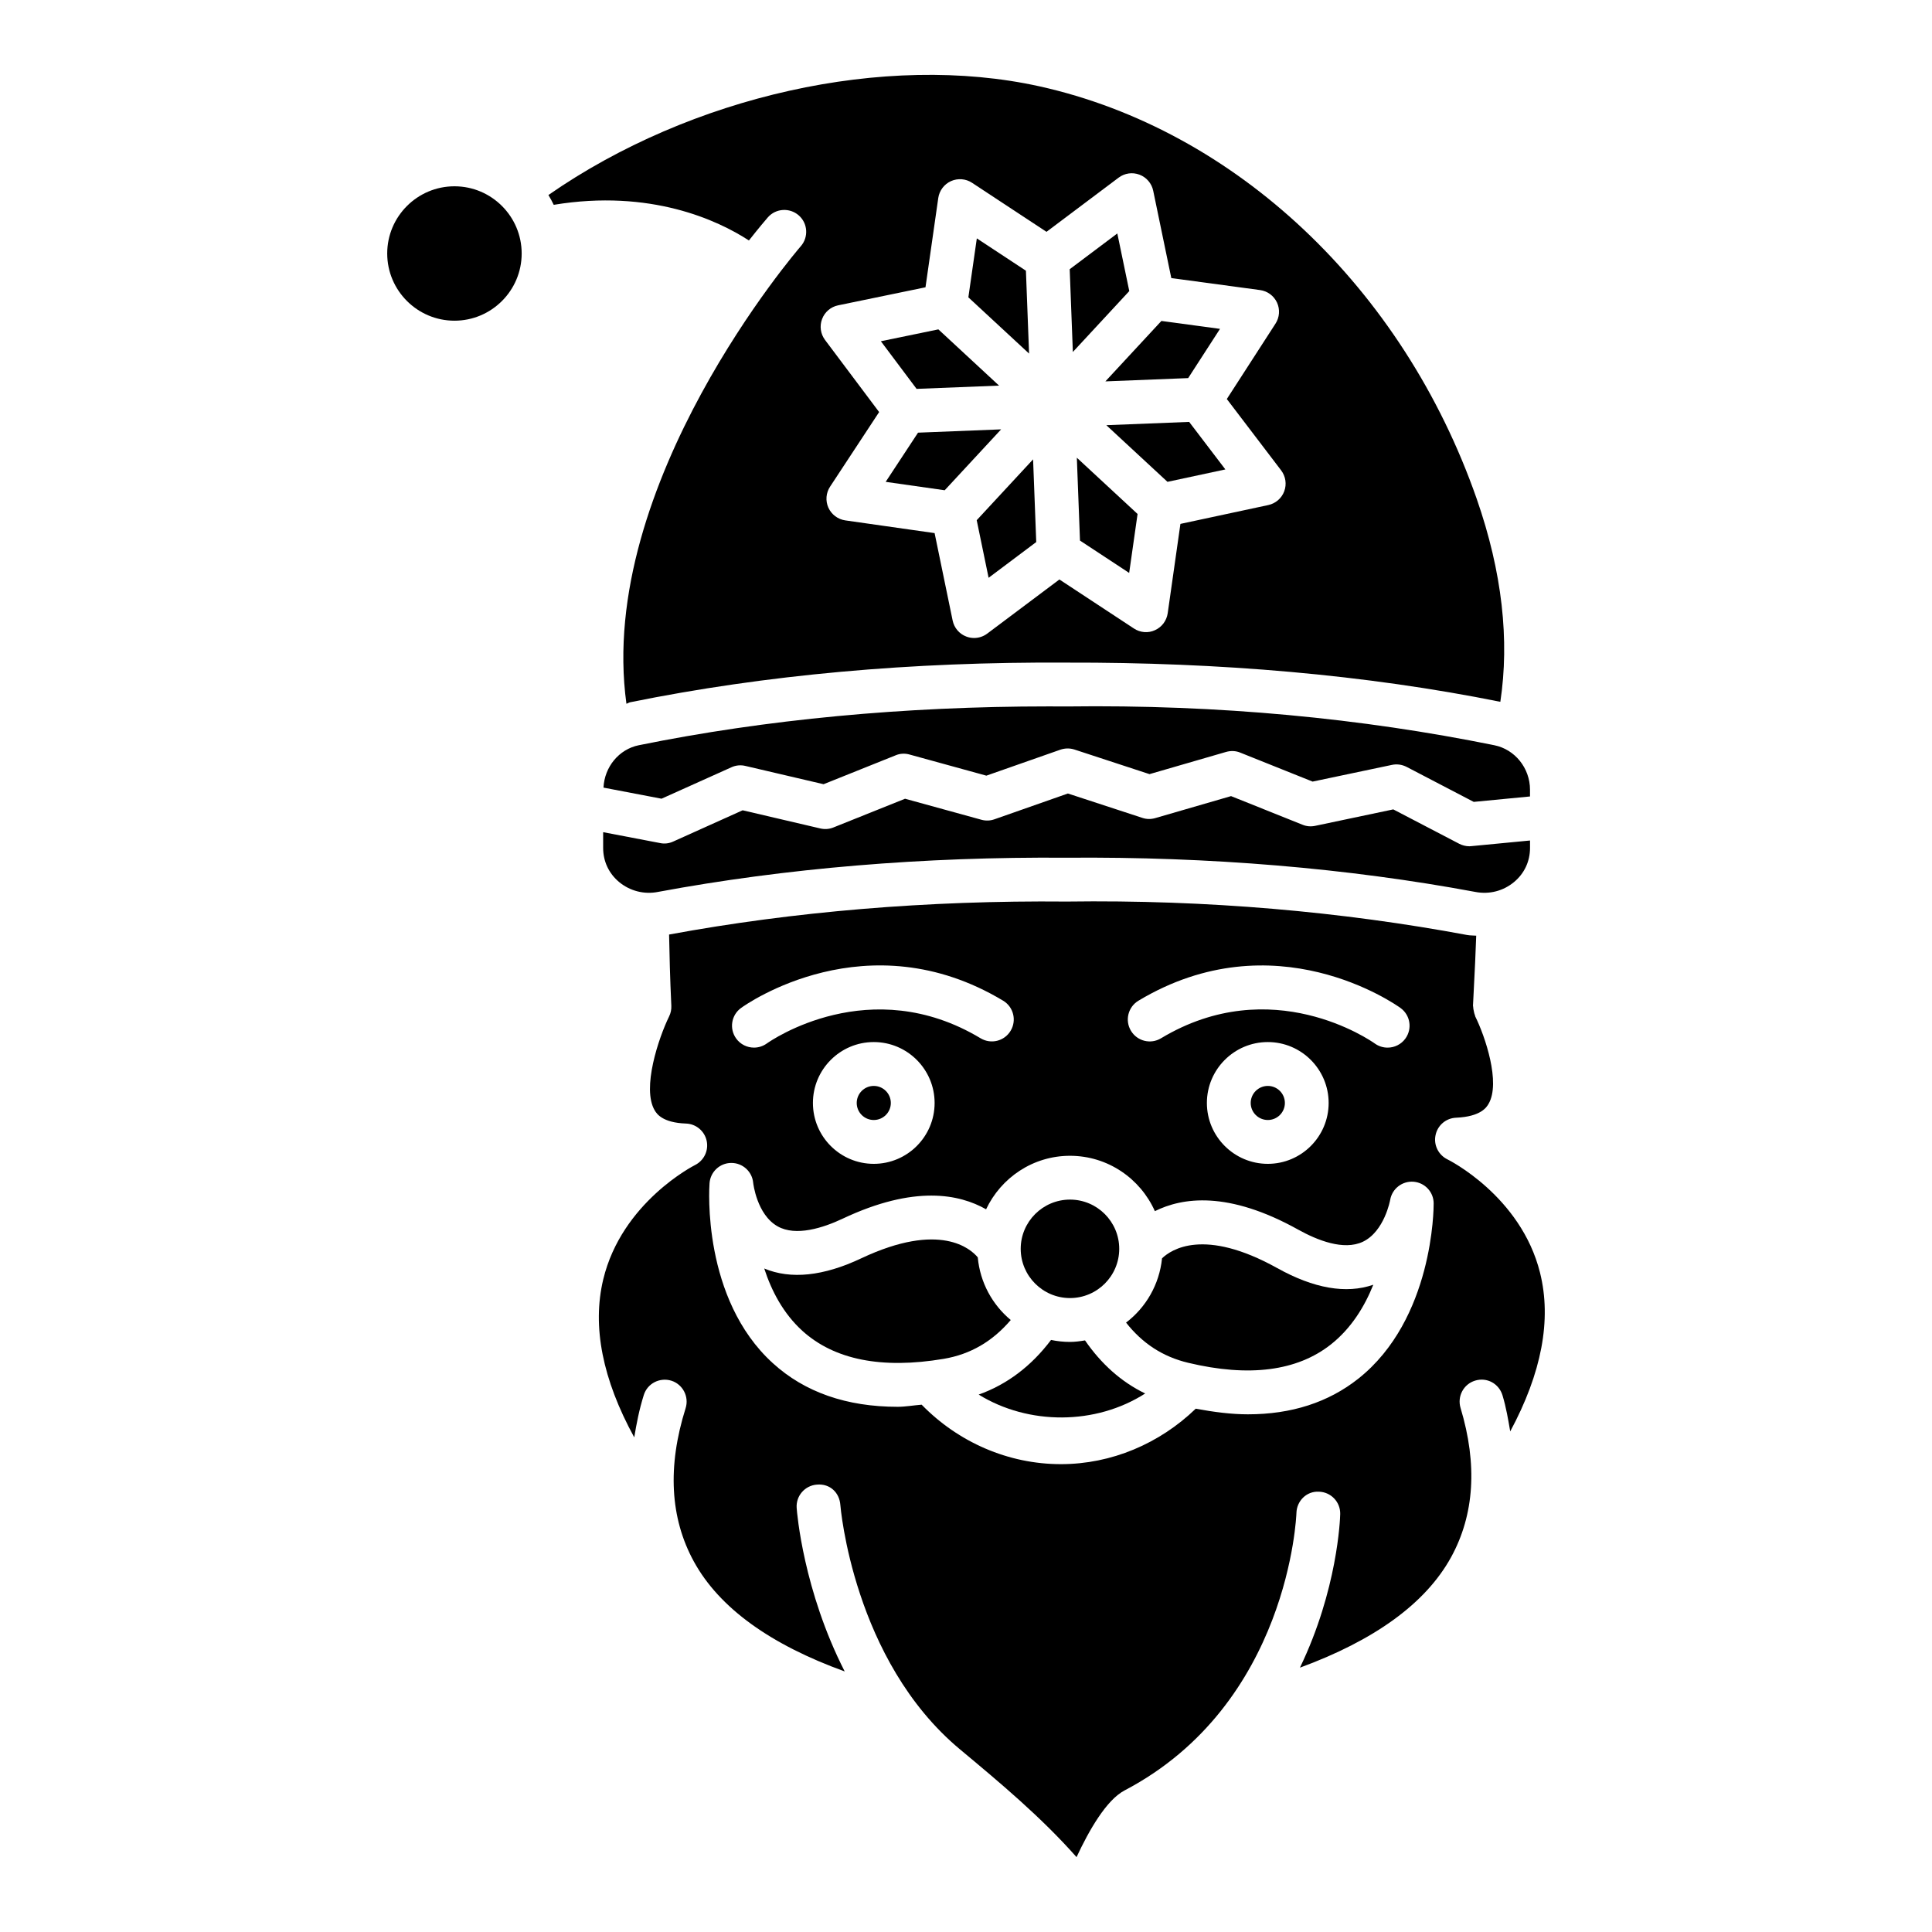 <?xml version="1.0" encoding="UTF-8"?>
<!-- The Best Svg Icon site in the world: iconSvg.co, Visit us! https://iconsvg.co -->
<svg fill="#000000" width="800px" height="800px" version="1.1" viewBox="144 144 512 512" xmlns="http://www.w3.org/2000/svg">
 <g>
  <path d="m405.99 297.12 12.625-9.473-0.836-21.914-14.941 16.125z"/>
  <path d="m458.88 244.2 8.434-13.047-15.531-2.098-14.844 16.016z"/>
  <path d="m443.27 221.14-3.168-15.273-12.621 9.477 0.836 21.934z"/>
  <path d="m387.29 258.66-8.574 13.035 15.641 2.227 14.953-16.137z"/>
  <path d="m342.47 207.73c2.703-3.43 4.617-5.668 5.016-6.125 2.121-2.414 5.785-2.625 8.184-0.535 2.414 2.113 2.656 5.785 0.535 8.199-0.562 0.648-54.238 62.891-46.195 121.23 0.348-0.09 0.625-0.316 0.984-0.391 35.848-7.277 74.543-10.762 115.72-10.508 40.473-0.105 79.238 3.203 114.89 10.387 2.461-16.305 0.527-34.305-6.269-53.816-19.512-55.875-63.898-97.75-115.85-109.29-40.914-9.062-92.41 2.559-130.15 28.801 0.52 0.836 0.973 1.711 1.41 2.598 25.641-4.246 43.547 4.109 51.727 9.449zm19.391 20.816c0.695-1.855 2.301-3.227 4.246-3.629l23.156-4.781 3.387-23.668c0.293-1.969 1.555-3.652 3.371-4.473 1.832-0.809 3.938-0.641 5.574 0.445l19.738 12.996 19.105-14.352c1.59-1.191 3.644-1.508 5.543-0.793 1.848 0.703 3.227 2.309 3.629 4.254l4.797 23.148 23.512 3.176c1.977 0.266 3.664 1.516 4.504 3.32 0.828 1.809 0.68 3.914-0.406 5.582l-12.898 19.973 14.391 18.902c1.199 1.578 1.523 3.672 0.828 5.535-0.68 1.863-2.285 3.242-4.231 3.664l-23.285 4.992-3.371 23.691c-0.293 1.969-1.555 3.664-3.371 4.473-1.797 0.844-3.922 0.656-5.574-0.438l-19.754-12.996-19.121 14.34c-1.02 0.77-2.254 1.168-3.484 1.168-0.695 0-1.395-0.121-2.059-0.379-1.863-0.695-3.227-2.309-3.629-4.254l-4.781-23.164-23.676-3.371c-1.961-0.285-3.644-1.555-4.473-3.363-0.809-1.816-0.648-3.922 0.453-5.582l12.996-19.762-14.34-19.113c-1.184-1.59-1.492-3.68-0.777-5.543z"/>
  <path d="m408.76 246.19-16.082-14.902-15.238 3.144 9.465 12.625z"/>
  <path d="m415.88 215.74-13.012-8.566-2.242 15.625 16.09 14.906z"/>
  <path d="m426.71 331.22c-1.59-0.016-3.176-0.016-4.766-0.016-38.453 0-74.965 3.453-108.66 10.289-5.277 1.074-9.094 5.762-9.352 11.234l15.379 2.938 18.523-8.328c1.133-0.527 2.465-0.664 3.711-0.355l20.711 4.844 19.09-7.656c1.168-0.504 2.481-0.559 3.695-0.211l20.355 5.598 19.609-6.879c1.23-0.414 2.512-0.438 3.742-0.039l19.883 6.516 20.289-5.883c1.246-0.355 2.578-0.316 3.777 0.188l19.156 7.672 21.02-4.426c1.328-0.285 2.676-0.09 3.891 0.527l17.793 9.277 14.91-1.438v-1.785c0-5.719-3.988-10.688-9.449-11.789-35.074-7.125-73.008-10.812-113.31-10.277z"/>
  <path d="m533.41 368.27c-0.922 0-1.848-0.227-2.691-0.656l-17.484-9.117-20.695 4.359c-1.133 0.242-2.301 0.145-3.356-0.293l-18.945-7.586-20.078 5.824c-1.133 0.332-2.301 0.324-3.434-0.059l-19.723-6.457-19.461 6.832c-1.133 0.406-2.332 0.438-3.469 0.121l-20.223-5.566-18.977 7.609c-1.086 0.453-2.316 0.543-3.484 0.266l-20.582-4.812-18.395 8.281c-1.07 0.496-2.285 0.664-3.469 0.406l-15.102-2.887v4.176c0 3.559 1.508 6.766 4.231 9.035 2.852 2.367 6.644 3.356 10.324 2.617 33.773-6.281 70.332-9.344 108.27-9.059 37.902-0.309 74.48 2.769 108.27 9.059 3.758 0.738 7.469-0.258 10.305-2.617 2.723-2.262 4.231-5.469 4.231-9.035v-1.969l-15.508 1.488c-0.172 0.031-0.367 0.039-0.547 0.039z"/>
  <path d="m437.19 256.68 16.203 15.012 15.34-3.289-9.594-12.594z"/>
  <path d="m430.21 287.26 13.031 8.57 2.227-15.621-16.094-14.91z"/>
  <path d="m264.44 193.37c-9.82 0-17.824 7.988-17.824 17.809 0 9.82 8.004 17.809 17.824 17.809s17.809-7.988 17.809-17.809c0-9.82-7.988-17.809-17.809-17.809z"/>
  <path d="m427.56 488c7.195 0 13.047-5.852 13.047-13.047 0-7.195-5.852-13.047-13.047-13.047-7.195 0-13.062 5.852-13.062 13.047 0 7.195 5.867 13.047 13.062 13.047z"/>
  <path d="m371.04 436.3c0 2.488 2.027 4.512 4.519 4.512 2.496 0 4.519-2.027 4.519-4.512 0-2.496-2.027-4.519-4.519-4.519-2.492 0-4.519 2.023-4.519 4.519z"/>
  <path d="m552.13 481.3c-5.09-20.41-24.355-29.973-24.551-30.059-2.383-1.168-3.695-3.809-3.144-6.41 0.535-2.609 2.769-4.512 5.43-4.625 6.629-0.285 8.117-2.82 8.605-3.652 3.305-5.598-0.941-18.02-3.5-23.156-0.047-0.098-0.039-0.203-0.082-0.305-0.164-0.375-0.238-0.77-0.32-1.176-0.074-0.363-0.16-0.715-0.16-1.078 0-0.121-0.059-0.223-0.051-0.344l0.129-2.527c0.352-6.871 0.586-11.68 0.727-16.004-0.805-0.066-1.605-0.031-2.41-0.18-33.043-6.168-68.871-9.375-106.08-8.863h-0.098c-36.91-0.344-72.477 2.676-105.31 8.742 0.094 5.309 0.25 11.492 0.594 18.887 0.047 0.98-0.16 1.961-0.598 2.836-2.738 5.598-7.293 19.051-3.793 24.898 0.484 0.801 1.961 3.25 8.281 3.469 2.656 0.09 4.91 1.977 5.477 4.578 0.566 2.602-0.73 5.25-3.113 6.434-0.195 0.098-19.363 9.82-24.293 30.27-3.004 12.484-0.195 26.531 8.211 41.883 0.609-3.695 1.332-7.414 2.531-11.223 0.957-3.07 4.215-4.731 7.293-3.801 3.047 0.965 4.75 4.231 3.793 7.285-4.863 15.445-4.133 29.121 2.188 40.652 6.793 12.395 20.449 22.051 39.969 29.117-10.961-21.477-12.641-42.047-12.727-43.305-0.242-3.199 2.172-5.973 5.363-6.207 3.516-0.309 5.965 2.18 6.207 5.356 0.031 0.414 3.387 41.203 31.695 64.797 10.582 8.824 21.488 17.922 30.902 28.57 3.289-7.066 7.891-15.145 12.738-17.68 43.641-22.906 45.52-73.004 45.535-73.516 0.082-3.191 2.672-5.824 5.945-5.648 3.207 0.082 5.738 2.738 5.656 5.938-0.027 1.34-0.715 20.059-10.672 40.695 19.543-7.176 33.234-16.879 40.051-29.262 6.191-11.27 7.031-24.582 2.512-39.574-0.922-3.07 0.809-6.312 3.871-7.234 3.144-0.957 6.305 0.809 7.242 3.883 0.984 3.25 1.504 6.414 2.051 9.582 8.316-15.461 11.02-29.562 7.902-42.043zm-106.44-72.098c36.055-21.641 68.094 0.941 69.457 1.922 2.594 1.871 3.176 5.484 1.312 8.086-1.133 1.578-2.918 2.422-4.731 2.422-1.168 0-2.352-0.348-3.371-1.078-1.102-0.785-27.34-19.031-56.668-1.402-2.738 1.66-6.32 0.777-7.973-1.984-1.656-2.746-0.766-6.312 1.973-7.965zm50.414 27.094c0 8.898-7.227 16.133-16.125 16.133-8.898 0-16.141-7.234-16.141-16.133 0-8.898 7.242-16.141 16.141-16.141 8.898 0 16.125 7.246 16.125 16.141zm-155.71-25.176c1.344-0.996 33.43-23.57 69.457-1.922 2.738 1.645 3.629 5.219 1.977 7.965-1.652 2.762-5.219 3.644-7.973 1.984-29.266-17.582-55.566 0.609-56.668 1.402-1.02 0.723-2.203 1.078-3.371 1.078-1.816 0-3.598-0.844-4.731-2.422-1.867-2.598-1.285-6.211 1.309-8.086zm51.289 25.176c0 8.898-7.227 16.133-16.125 16.133-8.898 0-16.125-7.234-16.125-16.133 0-8.898 7.227-16.141 16.125-16.141 8.898 0 16.125 7.246 16.125 16.141zm112.3 73.055c-7.941 6.297-17.746 9.457-29.281 9.457-4.332 0-8.996-0.594-13.816-1.492-9.594 9.254-22.32 14.699-35.738 14.699-13.953 0-27.199-5.812-36.902-15.762-2.102 0.168-4.352 0.562-6.348 0.562-13.547 0-24.633-3.863-33.09-11.562-18.766-17.07-16.871-46.438-16.773-47.676 0.211-3.016 2.707-5.356 5.719-5.387h0.066c2.996 0 5.508 2.277 5.785 5.266 0 0.059 0.941 8.418 6.465 11.531 4.844 2.746 12.09 0.406 17.258-2.035 19.031-8.984 30.957-6.481 37.996-2.477 3.957-8.352 12.402-14.18 22.238-14.18 10.035 0 18.648 6.051 22.492 14.672 7.254-3.613 19.391-5.469 38.02 4.918 4.992 2.769 11.992 5.598 17.098 3.191 5.719-2.731 7.227-11.02 7.242-11.102 0.52-2.965 3.191-5.039 6.207-4.805 2.996 0.25 5.316 2.731 5.316 5.746 0.012 1.234-0.082 30.664-19.953 46.434z"/>
  <path d="m431.54 499.22c-1.305 0.215-2.617 0.402-3.981 0.402-1.723 0-3.402-0.184-5.023-0.523-5.191 6.883-11.59 11.766-19.176 14.48 13.219 8.156 31.043 8.102 44.125-0.289-6.371-3.086-11.66-7.856-15.945-14.07z"/>
  <path d="m482.43 480.03c-19.383-10.766-28.059-4.875-30.477-2.566-0.715 6.949-4.262 13.016-9.535 17.039 4.297 5.461 9.672 9.035 16.465 10.652 16.141 3.856 28.879 2.203 37.824-4.871 5.394-4.262 8.93-10.055 11.23-15.816-7.195 2.496-15.77 0.992-25.508-4.438z"/>
  <path d="m403.12 477.22c-1.828-2.215-9.957-9.609-30.84 0.23-10.062 4.766-18.734 5.656-25.75 2.715 1.914 5.898 5.039 11.926 10.129 16.539 8.461 7.656 21.035 10.16 37.418 7.406 7.199-1.215 13.004-4.691 17.781-10.293-4.879-4.07-8.121-9.926-8.738-16.598z"/>
  <path d="m475.45 436.3c0 2.488 2.043 4.512 4.539 4.512s4.519-2.027 4.519-4.512c0-2.496-2.027-4.519-4.519-4.519-2.496 0-4.539 2.023-4.539 4.519z"/>
 </g>
</svg>